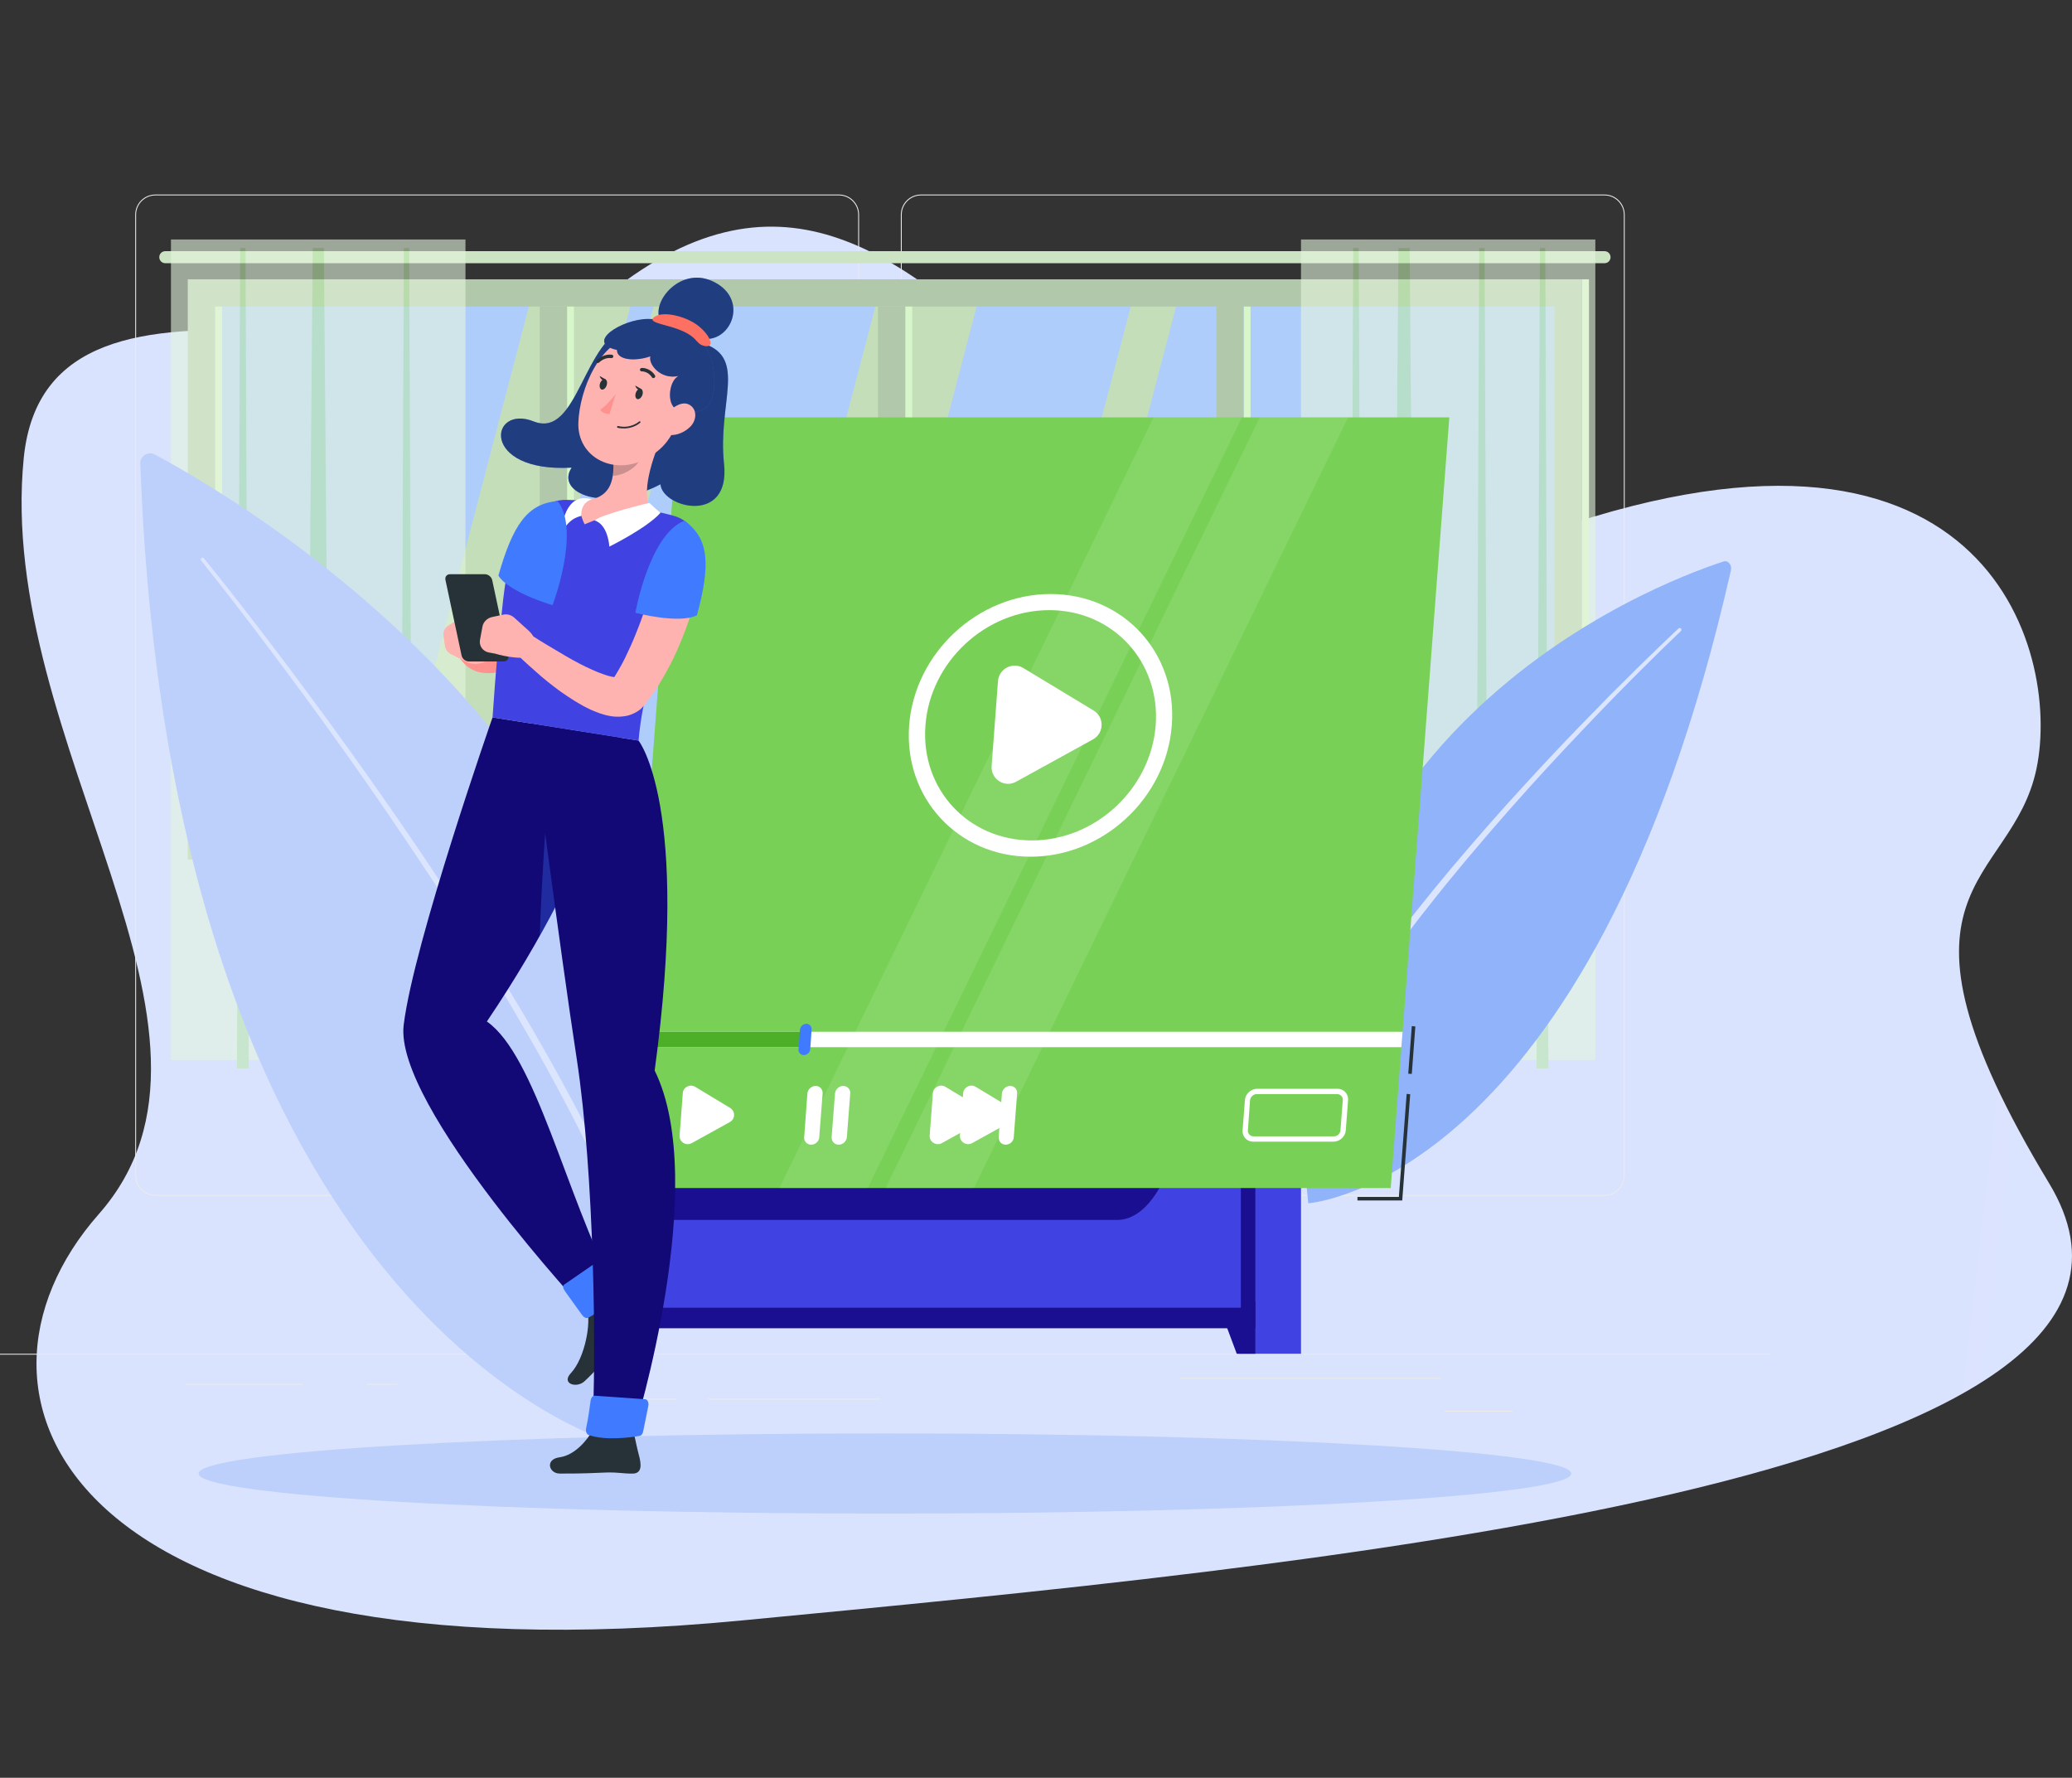 <?xml version="1.0" encoding="UTF-8"?>
<svg xmlns="http://www.w3.org/2000/svg" width="190" height="163" viewBox="0 0 190 163" fill="none">
  <rect x="0" y="0" width="190" height="163" fill="#333333" stroke="none"/>
  <path d="M55.126 27.484C42.312 38.114 4.409 19.663 2.177 41.998C-0.429 68.144 23.796 94.588 9.055 111.323C-5.694 128.059 6.152 154.53 68.08 148.569C118.745 143.701 204.506 135.97 187.899 108.488C171.293 81.005 184.482 81.384 186.749 70.456C189.015 59.537 181.989 34.041 140.477 49.268C98.966 64.495 87.572 0.552 55.126 27.484Z" fill="url(#paint0_linear_111_4451)"></path>
  <g clip-path="url(#clip0_111_4451)">
    <path d="M162.292 124.202H0V124.121H162.292V124.202Z" fill="#EBEBEB"></path>
    <path d="M132.138 126.409H108.2V126.328H132.138V126.409Z" fill="#EBEBEB"></path>
    <path d="M36.451 126.961H33.627V126.88H36.451V126.961Z" fill="#EBEBEB"></path>
    <path d="M138.694 129.428H132.462V129.346H138.694V129.428Z" fill="#EBEBEB"></path>
    <path d="M80.708 128.324H64.917V128.243H80.708V128.324Z" fill="#EBEBEB"></path>
    <path d="M62.028 128.324H54.108V128.243H62.028V128.324Z" fill="#EBEBEB"></path>
    <path d="M27.784 126.961H17.024V126.88H27.784V126.961Z" fill="#EBEBEB"></path>
    <path fill-rule="evenodd" clip-rule="evenodd" d="M76.926 109.644H14.249C13.227 109.644 12.399 108.817 12.399 107.794V19.686C12.399 18.663 13.227 17.836 14.249 17.836H76.926C77.949 17.836 78.776 18.663 78.776 19.686V107.794C78.776 108.817 77.949 109.644 76.926 109.644ZM14.249 17.917C13.275 17.917 12.48 18.712 12.48 19.686V107.794C12.48 108.768 13.275 109.563 14.249 109.563H76.926C77.9 109.563 78.695 108.768 78.695 107.794V19.686C78.695 18.712 77.9 17.917 76.926 17.917H14.249Z" fill="#EBEBEB"></path>
    <path fill-rule="evenodd" clip-rule="evenodd" d="M147.134 109.644H84.457C83.434 109.644 82.606 108.817 82.606 107.794V19.686C82.606 18.663 83.434 17.836 84.457 17.836H147.134C148.156 17.836 148.984 18.663 148.984 19.686V107.794C148.984 108.817 148.156 109.644 147.134 109.644ZM84.457 17.917C83.483 17.917 82.688 18.712 82.688 19.686V107.794C82.688 108.768 83.483 109.563 84.457 109.563H147.134C148.107 109.563 148.903 108.768 148.903 107.794V19.686C148.903 18.712 148.107 17.917 147.134 17.917H84.457Z" fill="#EBEBEB"></path>
    <path d="M42.991 124.121H48.671V92.62H42.991V124.121Z" fill="#4042E2"></path>
    <path d="M44.695 124.121H42.991V119.349H46.48L44.695 124.121Z" fill="#1A0F91"></path>
    <path d="M113.62 124.121H119.301V92.62H113.62V124.121Z" fill="#4042E2"></path>
    <path d="M42.991 121.784H115.113V92.62H42.991V121.784Z" fill="#1A0F91"></path>
    <path d="M113.409 124.121H115.113V119.349H111.624L113.409 124.121Z" fill="#1A0F91"></path>
    <path d="M44.322 106.35H113.783V94.665H44.322V106.35Z" fill="#4042E2"></path>
    <path d="M54.497 98.3H102.471C104.126 98.3 105.7 96.856 106.853 94.308H50.115C51.252 96.856 52.842 98.3 54.497 98.3Z" fill="#1A0F91"></path>
    <path d="M44.322 119.901H113.783V108.232H44.322V119.901Z" fill="#4042E2"></path>
    <path d="M54.497 111.851H102.471C104.126 111.851 105.7 110.423 106.853 107.875H50.115C51.252 110.423 52.842 111.851 54.497 111.851Z" fill="#1A0F91"></path>
    <path d="M145.072 78.809H17.219V25.61H145.072V78.809Z" fill="#B2C8AA"></path>
    <path d="M19.735 76.309V28.109H142.557V76.309H19.735Z" fill="#AFCDFB"></path>
    <path d="M35.899 76.309L48.492 28.109H57.792L45.182 76.309H35.899Z" fill="#C4DEBA"></path>
    <path d="M47.34 76.309L59.934 28.109H64.089L51.495 76.309H47.34Z" fill="#C4DEBA"></path>
    <path d="M67.659 76.309L80.269 28.109H89.552L76.959 76.309H67.659Z" fill="#C4DEBA"></path>
    <path d="M91.094 76.309L103.688 28.109H107.843L95.249 76.309H91.094Z" fill="#C4DEBA"></path>
    <path d="M51.998 76.309V28.109H52.631V76.309H51.998Z" fill="#D7F6CA"></path>
    <path d="M19.735 76.309V28.109H20.368V76.309H19.735Z" fill="#D7F6CA"></path>
    <path d="M51.998 76.309V28.109H49.499V76.309H51.998Z" fill="#B2C8AA"></path>
    <path d="M83.012 76.309V28.109H83.645V76.309H83.012Z" fill="#D7F6CA"></path>
    <path d="M83.012 76.309V28.109H80.513V76.309H83.012Z" fill="#B2C8AA"></path>
    <path d="M114.042 76.309V28.109H114.675V76.309H114.042Z" fill="#D7F6CA"></path>
    <path d="M114.042 76.309V28.109H111.543V76.309H114.042Z" fill="#B2C8AA"></path>
    <path d="M145.072 78.809V25.61H145.705V78.809H145.072Z" fill="#D7F6CA"></path>
    <path d="M147.134 24.133H15.158C14.85 24.133 14.606 23.889 14.606 23.581C14.606 23.273 14.85 23.029 15.158 23.029H147.134C147.442 23.029 147.685 23.273 147.685 23.581C147.685 23.889 147.442 24.133 147.134 24.133Z" fill="#CDE4C4"></path>
    <g opacity="0.6">
      <path d="M42.683 97.18H15.677V21.958H42.683V97.18Z" fill="#E4F5DD"></path>
      <path d="M30.316 97.975H28.044L28.677 22.737H29.699L30.316 97.975Z" fill="#BCE7AC"></path>
      <path d="M22.818 97.975H21.731L22.023 22.737H22.51L22.818 97.975Z" fill="#BCE7AC"></path>
      <path d="M37.814 97.975H36.727L37.035 22.737H37.522L37.814 97.975Z" fill="#BCE7AC"></path>
    </g>
    <g opacity="0.6">
      <path d="M146.29 97.18H119.301V21.958H146.29V97.18Z" fill="#E4F5DD"></path>
      <path d="M129.866 97.975H127.61L128.243 22.737H129.265L129.866 97.975Z" fill="#BCE7AC"></path>
      <path d="M124.883 97.975H123.796L124.088 22.737H124.591L124.883 97.975Z" fill="#BCE7AC"></path>
      <path d="M136.439 97.975H135.335L135.643 22.737H136.13L136.439 97.975Z" fill="#BCE7AC"></path>
      <path d="M141.989 97.975H140.902L141.21 22.737H141.697L141.989 97.975Z" fill="#BCE7AC"></path>
    </g>
    <path d="M14.184 41.667C23.495 46.641 76.474 77.742 55.888 132.144C55.888 132.144 15.674 120.545 12.865 42.474C12.846 41.799 13.577 41.348 14.184 41.667Z" fill="#BDD0FB"></path>
    <path d="M18.693 51.183C18.693 51.183 21.882 55.087 26.418 61.122C27.548 62.633 28.772 64.275 30.044 66.02C31.316 67.766 32.654 69.615 34.011 71.539C35.378 73.472 36.764 75.471 38.149 77.517C38.845 78.549 39.541 79.584 40.237 80.623C40.921 81.674 41.623 82.725 42.297 83.776C42.98 84.837 43.664 85.897 44.328 86.957C44.657 87.489 44.989 88.018 45.325 88.543C45.647 89.075 45.97 89.607 46.293 90.139C46.615 90.664 46.935 91.19 47.251 91.716C47.568 92.241 47.881 92.767 48.191 93.292C48.808 94.334 49.406 95.376 49.985 96.398C51.152 98.444 52.244 100.453 53.24 102.367C54.237 104.291 55.148 106.121 55.945 107.829C56.363 108.683 56.723 109.509 57.065 110.297C57.242 110.691 57.413 111.076 57.578 111.451C57.739 111.827 57.881 112.193 58.024 112.549C58.308 113.263 58.593 113.92 58.83 114.539C59.058 115.165 59.267 115.737 59.457 116.256C59.552 116.513 59.644 116.757 59.732 116.988C59.808 117.22 59.878 117.439 59.941 117.645C60.074 118.052 60.188 118.396 60.283 118.678C60.463 119.241 60.558 119.541 60.558 119.541C60.624 119.738 60.51 119.954 60.311 120.02C60.112 120.085 59.893 119.973 59.827 119.776V119.757C59.827 119.757 59.732 119.456 59.552 118.903C59.463 118.621 59.356 118.28 59.229 117.88C59.16 117.673 59.09 117.454 59.02 117.223C58.938 116.998 58.849 116.757 58.755 116.5C58.571 115.987 58.365 115.421 58.138 114.802C57.91 114.182 57.635 113.525 57.35 112.812C57.208 112.465 57.065 112.099 56.913 111.724C56.749 111.354 56.581 110.973 56.41 110.579C56.069 109.79 55.717 108.964 55.309 108.12C54.531 106.412 53.639 104.582 52.652 102.667C51.665 100.753 50.592 98.754 49.444 96.699C48.865 95.676 48.276 94.634 47.659 93.592C47.356 93.067 47.049 92.541 46.739 92.016C46.422 91.49 46.106 90.962 45.79 90.43C45.473 89.904 45.154 89.376 44.831 88.844C44.502 88.312 44.173 87.78 43.844 87.248C43.189 86.188 42.506 85.127 41.841 84.067C41.167 83.007 40.475 81.956 39.801 80.904C39.105 79.866 38.415 78.83 37.732 77.798C36.356 75.743 34.979 73.735 33.632 71.801C32.284 69.868 30.965 68.019 29.702 66.264C28.43 64.51 27.225 62.867 26.096 61.356C21.597 55.303 18.436 51.39 18.436 51.39C18.389 51.315 18.398 51.221 18.465 51.164C18.531 51.108 18.636 51.118 18.693 51.183Z" fill="#DCE5FE"></path>
    <path d="M144.083 135.108C144.083 137.136 115.909 138.776 81.146 138.776C46.383 138.776 18.209 137.136 18.209 135.108C18.209 133.079 46.383 131.424 81.146 131.424C115.909 131.424 144.083 133.079 144.083 135.108Z" fill="#BDD0FB"></path>
    <path d="M158.04 51.484C151.7 53.549 115.206 67.373 119.971 110.326C119.971 110.326 145.967 108.562 158.723 52.292C158.837 51.794 158.457 51.344 158.04 51.484Z" fill="#91B3FA"></path>
    <path d="M154.139 57.857C154.139 57.857 151.614 60.24 147.979 63.957C147.068 64.895 146.091 65.899 145.066 66.988C144.041 68.067 142.968 69.212 141.867 70.404C140.766 71.596 139.646 72.844 138.517 74.12C137.387 75.406 136.248 76.71 135.138 78.034C134.578 78.691 134.018 79.357 133.477 80.023C132.917 80.68 132.386 81.356 131.854 82.013C130.782 83.345 129.757 84.668 128.779 85.964C128.285 86.602 127.82 87.249 127.355 87.878C126.9 88.507 126.463 89.136 126.036 89.736C125.609 90.346 125.201 90.947 124.812 91.519C124.423 92.092 124.062 92.664 123.701 93.209C123.341 93.743 123.037 94.278 122.724 94.776C122.562 95.029 122.41 95.273 122.268 95.508C122.129 95.752 121.993 95.986 121.86 96.212C121.604 96.671 121.347 97.084 121.139 97.488C120.924 97.888 120.724 98.254 120.541 98.586C120.36 98.914 120.218 99.215 120.085 99.478C119.952 99.74 119.842 99.962 119.753 100.144C119.582 100.5 119.478 100.697 119.478 100.697V100.707C119.383 100.895 119.155 100.97 118.965 100.876C118.775 100.791 118.699 100.557 118.785 100.369C118.785 100.369 118.889 100.172 119.07 99.815C119.164 99.628 119.278 99.402 119.411 99.14C119.544 98.877 119.696 98.576 119.886 98.239C120.069 97.907 120.272 97.541 120.493 97.141C120.702 96.728 120.968 96.315 121.234 95.855C121.373 95.624 121.512 95.389 121.651 95.151C121.794 94.907 121.955 94.663 122.116 94.41C122.429 93.912 122.752 93.377 123.113 92.833C123.483 92.289 123.844 91.726 124.242 91.144C124.65 90.572 125.058 89.971 125.486 89.361C125.922 88.76 126.368 88.132 126.833 87.503C127.308 86.874 127.782 86.226 128.276 85.588C129.272 84.293 130.307 82.979 131.389 81.656C131.93 80.99 132.48 80.323 133.031 79.666C133.591 79 134.151 78.343 134.72 77.686C135.85 76.363 136.998 75.068 138.137 73.792C139.286 72.525 140.415 71.286 141.525 70.094C142.636 68.902 143.718 67.767 144.752 66.697C145.796 65.618 146.784 64.614 147.695 63.684C151.368 59.996 153.911 57.631 153.911 57.631C153.978 57.566 154.082 57.566 154.139 57.631C154.206 57.697 154.196 57.8 154.139 57.857Z" fill="#DCE5FE"></path>
    <path d="M129.46 98.462L129.135 98.446L129.46 94.081L129.785 94.113L129.46 98.462Z" fill="#263238"></path>
    <path d="M128.584 110.066H124.478V109.742H128.275L128.989 100.296L129.314 100.329L128.584 110.066Z" fill="#263238"></path>
    <path d="M127.529 108.93H56.851L62.223 38.268H132.901L127.529 108.93Z" fill="#79D057"></path>
    <path opacity="0.1" d="M89.309 108.93H81.211L115.519 38.268H123.618L89.309 108.93Z" fill="white"></path>
    <path opacity="0.1" d="M79.572 108.93H71.473L105.782 38.268H113.88L79.572 108.93Z" fill="white"></path>
    <path d="M128.503 96.012H57.841L57.938 94.6H128.616L128.503 96.012Z" fill="white"></path>
    <path d="M73.778 96.012H57.841L57.938 94.6H73.875L73.778 96.012Z" fill="#4DAF27"></path>
    <path d="M73.713 96.742C73.421 96.742 73.194 96.499 73.226 96.207L73.356 94.405C73.388 94.113 73.648 93.87 73.94 93.87C74.232 93.87 74.443 94.113 74.427 94.405L74.297 96.207C74.265 96.499 74.005 96.742 73.713 96.742Z" fill="#407BFF"></path>
    <path fill-rule="evenodd" clip-rule="evenodd" d="M107.453 66.507C106.95 73.161 101.156 78.549 94.502 78.549C87.849 78.549 82.866 73.161 83.369 66.507C83.872 59.853 89.682 54.465 96.336 54.465C102.99 54.465 107.973 59.853 107.453 66.507ZM105.976 66.507C106.415 60.681 102.049 55.942 96.223 55.942C90.38 55.942 85.3 60.681 84.862 66.507C84.408 72.333 88.773 77.056 94.616 77.056C100.442 77.056 105.522 72.333 105.976 66.507Z" fill="white"></path>
    <path d="M100.28 65.144L93.837 61.249C92.863 60.665 91.614 61.298 91.516 62.434L90.932 70.224C90.835 71.441 92.133 72.269 93.188 71.668L100.231 67.789C101.254 67.221 101.286 65.744 100.28 65.144Z" fill="white"></path>
    <path d="M66.945 101.578L63.748 99.647C63.278 99.355 62.645 99.68 62.612 100.231L62.32 104.094C62.271 104.694 62.904 105.1 63.44 104.808L66.929 102.877C67.432 102.601 67.448 101.871 66.945 101.578Z" fill="white"></path>
    <path d="M89.893 101.578L86.696 99.647C86.209 99.355 85.593 99.68 85.544 100.231L85.252 104.094C85.203 104.694 85.852 105.1 86.372 104.808L89.861 102.877C90.364 102.601 90.38 101.871 89.893 101.578Z" fill="white"></path>
    <path d="M92.668 101.578L89.471 99.647C88.984 99.355 88.368 99.68 88.319 100.231L88.027 104.094C87.978 104.694 88.627 105.1 89.147 104.808L92.636 102.877C93.155 102.601 93.172 101.871 92.668 101.578Z" fill="white"></path>
    <path d="M74.378 104.954C74.005 104.954 73.713 104.646 73.745 104.256L74.037 100.264C74.07 99.874 74.411 99.566 74.8 99.566C75.174 99.566 75.466 99.874 75.433 100.264L75.125 104.256C75.109 104.646 74.768 104.954 74.378 104.954Z" fill="white"></path>
    <path d="M76.91 104.954C76.521 104.954 76.245 104.646 76.261 104.256L76.569 100.264C76.602 99.874 76.943 99.566 77.316 99.566C77.705 99.566 77.998 99.874 77.965 100.264L77.657 104.256C77.624 104.646 77.3 104.954 76.91 104.954Z" fill="white"></path>
    <path d="M92.214 104.954C91.841 104.954 91.549 104.646 91.581 104.256L91.873 100.264C91.906 99.874 92.247 99.566 92.636 99.566C93.01 99.566 93.302 99.874 93.269 100.264L92.961 104.256C92.945 104.646 92.604 104.954 92.214 104.954Z" fill="white"></path>
    <path fill-rule="evenodd" clip-rule="evenodd" d="M122.271 104.678H114.919C114.335 104.678 113.896 104.208 113.945 103.623L114.156 100.881C114.189 100.296 114.708 99.826 115.292 99.826H122.644C123.228 99.826 123.666 100.296 123.618 100.881L123.407 103.623C123.374 104.208 122.855 104.678 122.271 104.678ZM115.243 100.313C114.935 100.313 114.659 100.572 114.627 100.881L114.432 103.623C114.4 103.932 114.643 104.191 114.951 104.191H122.319C122.628 104.191 122.904 103.932 122.92 103.623L123.131 100.881C123.163 100.572 122.92 100.313 122.611 100.313H115.243Z" fill="white"></path>
    <path d="M57.776 29.862C53.443 30.998 53.037 40.248 48.947 38.642C44.874 37.019 43.981 43.348 52.42 42.877C50.878 45.182 55.406 47.097 60.567 44.403C60.73 46.562 66.994 48.152 66.394 42.537C65.793 36.938 68.503 32.897 64.608 31.533C63.05 28.693 58.23 29.505 57.776 29.862Z" fill="#407BFF"></path>
    <path opacity="0.5" d="M57.776 29.862C53.443 30.998 53.037 40.248 48.947 38.642C44.874 37.019 43.981 43.348 52.42 42.877C50.878 45.182 55.406 47.097 60.567 44.403C60.73 46.562 66.994 48.152 66.394 42.537C65.793 36.938 68.503 32.897 64.608 31.533C63.05 28.693 58.23 29.505 57.776 29.862Z" fill="black"></path>
    <path d="M51.333 135.108C53.849 135.108 54.173 135.059 55.585 135.01C56.786 134.978 57.078 135.124 58.052 135.108C58.863 135.075 58.831 134.313 58.587 133.42C58.458 132.966 58.263 132.008 58.101 131.294L54.416 131.018C53.897 132.008 52.729 133.42 51.317 133.615C49.953 133.793 50.327 135.108 51.333 135.108Z" fill="#263238"></path>
    <path d="M53.589 126.652C55.407 124.981 56.494 123.277 57.289 122.141C57.971 121.167 58.101 121.41 58.831 120.453C59.318 119.82 58.88 118.911 58.182 118.716C57.63 118.57 56.916 118.457 56.299 118.165L53.8 120.015C54.254 121.183 53.638 124.526 52.355 125.89C51.43 126.863 52.858 127.318 53.589 126.652Z" fill="#263238"></path>
    <path d="M45.166 65.777C45.166 65.777 37.944 86.42 37.019 93.967C36.094 101.367 53.995 120.567 53.995 120.567C54.416 120.891 56.218 118.668 56.315 118.083C51.868 109.498 49.109 96.775 44.647 93.659C55.342 77.786 56.835 67.627 56.835 67.627L45.166 65.777Z" fill="#120876"></path>
    <path opacity="0.3" d="M50.229 73.047C50.229 73.047 49.645 80.626 49.499 85.787C50.911 83.272 52.063 80.984 52.988 78.922L50.229 73.047Z" fill="#407BFF"></path>
    <path d="M51.787 118.359C52.177 118.895 52.858 119.836 53.362 120.55C53.524 120.777 53.767 120.907 53.913 120.826C55.033 120.307 56.38 118.895 56.802 118.424C56.883 118.327 56.867 118.132 56.754 117.954L55.536 115.925C55.358 115.649 55.066 115.487 54.92 115.584L51.722 117.791C51.593 117.889 51.625 118.132 51.787 118.359Z" fill="#407BFF"></path>
    <path d="M48.671 66.345C48.671 66.345 51.349 87.118 52.891 97.115C54.498 107.632 54.709 124.478 54.303 131.343C54.887 131.683 57.029 131.456 58.182 131.083C58.182 131.083 65.16 108.557 60.032 98.154C63.343 73.859 58.555 67.903 58.555 67.903L48.671 66.345Z" fill="#120876"></path>
    <path d="M54.157 128.438C54.076 129.054 53.929 130.126 53.751 130.921C53.686 131.213 53.783 131.505 53.978 131.57C55.536 132.122 57.922 131.781 58.668 131.651C58.815 131.619 58.944 131.456 58.977 131.245L59.447 128.925C59.512 128.616 59.383 128.308 59.172 128.292L54.53 127.967C54.352 127.967 54.189 128.162 54.157 128.438Z" fill="#407BFF"></path>
    <path d="M52.015 48.834L52.063 49.028L52.096 49.191L52.161 49.483C52.193 49.667 52.22 49.851 52.242 50.035C52.285 50.413 52.307 50.786 52.307 51.154C52.318 51.901 52.264 52.637 52.145 53.361C51.901 54.822 51.382 56.267 50.587 57.532C50.197 58.165 49.743 58.766 49.256 59.318C49.012 59.577 48.736 59.837 48.477 60.08L48.071 60.437C47.919 60.556 47.763 60.67 47.6 60.778C46.935 61.2 46.156 61.59 45.198 61.703C44.712 61.752 44.176 61.719 43.673 61.557C43.429 61.46 43.186 61.346 42.975 61.2C42.867 61.124 42.764 61.038 42.667 60.941C42.613 60.897 42.564 60.849 42.521 60.794L42.342 60.584C41.953 60.178 41.969 59.529 42.374 59.155C42.78 58.766 43.429 58.782 43.819 59.188C43.786 59.139 43.803 59.155 43.803 59.139C43.803 59.139 43.808 59.134 43.819 59.123C43.83 59.123 43.846 59.117 43.868 59.107C43.9 59.107 43.932 59.101 43.965 59.09C44.03 59.058 44.079 59.042 44.144 59.009C44.257 58.961 44.355 58.879 44.484 58.782C44.728 58.587 45.036 58.311 45.344 57.954C45.426 57.873 45.49 57.776 45.572 57.695L45.848 57.403C46.01 57.208 46.188 57.029 46.334 56.818C46.659 56.413 46.935 55.991 47.162 55.552C47.633 54.676 47.925 53.718 48.071 52.728C48.136 52.225 48.168 51.722 48.168 51.219C48.152 50.976 48.152 50.716 48.12 50.473L48.087 50.116L48.038 49.84L48.006 49.612C47.844 48.493 48.606 47.438 49.726 47.276C50.781 47.13 51.771 47.811 52.015 48.834Z" fill="#FF928E"></path>
    <path d="M46.902 50.586C46.659 51.885 46.334 52.875 46.026 56.039C45.701 58.717 45.474 61.362 45.166 65.777L58.555 67.903C58.879 64.089 59.999 59.853 63.748 51.755C64.624 49.872 63.683 47.779 61.719 47.276C61.2 47.13 60.648 47 60.08 46.886C57.841 46.415 56.023 46.058 53.994 45.912C53.329 45.88 52.631 45.847 51.95 45.831C49.531 45.782 47.357 48.233 46.902 50.586Z" fill="#4042E2"></path>
    <path d="M60.73 39.972C59.886 41.839 58.669 45.312 59.74 46.821C59.74 46.821 57.922 46.253 53.605 48.071C52.729 46.253 53.654 45.864 53.654 45.864C55.958 45.701 56.283 44.078 56.25 42.52L60.73 39.972Z" fill="#FEB3B1"></path>
    <path d="M54.514 47.714C55.78 48.103 55.877 50.116 55.877 50.116C55.877 50.116 59.334 48.412 60.567 47.016C60.145 46.691 59.545 46.107 59.545 46.107C59.545 46.107 55.39 47.081 54.514 47.714Z" fill="white"></path>
    <path d="M53.313 47.308C53.313 47.308 52.144 47.422 51.495 48.931C51.641 46.042 53.053 45.766 53.053 45.766C53.053 45.766 53.508 45.539 54.254 45.782C53.151 46.156 53.313 47.308 53.313 47.308Z" fill="white"></path>
    <path opacity="0.2" d="M58.912 41.011L56.25 42.52C56.267 42.894 56.25 43.267 56.202 43.624C57.062 43.624 58.409 42.91 58.701 42.066C58.847 41.644 58.928 41.222 58.912 41.011Z" fill="black"></path>
    <path d="M63.018 36.305C61.931 39.372 61.525 40.687 59.496 41.92C56.413 43.77 52.875 41.969 53.037 38.69C53.167 35.737 54.936 31.225 58.36 30.689C61.736 30.17 64.121 33.237 63.018 36.305Z" fill="#FEB3B1"></path>
    <path d="M59.415 29.245C57.046 29.245 53.556 31.436 56.575 32.085C56.559 33.059 58.328 33.14 59.642 32.669C59.431 33.383 60.567 34.844 62.223 34.471C61.265 34.941 61.087 37.376 62.223 37.571C63.343 37.765 65.696 38.496 65.485 34.471C65.257 30.462 61.963 29.245 59.415 29.245Z" fill="#407BFF"></path>
    <path opacity="0.5" d="M59.415 29.245C57.046 29.245 53.556 31.436 56.575 32.085C56.559 33.059 58.328 33.14 59.642 32.669C59.431 33.383 60.567 34.844 62.223 34.471C61.265 34.941 61.087 37.376 62.223 37.571C63.343 37.765 65.696 38.496 65.485 34.471C65.257 30.462 61.963 29.245 59.415 29.245Z" fill="black"></path>
    <path d="M65.826 26.048C62.775 24.133 59.886 27.346 60.454 29.131L64.706 31.079C67.043 31.16 68.471 27.703 65.826 26.048Z" fill="#407BFF"></path>
    <path opacity="0.5" d="M65.826 26.048C62.775 24.133 59.886 27.346 60.454 29.131L64.706 31.079C67.043 31.16 68.471 27.703 65.826 26.048Z" fill="black"></path>
    <path d="M61.703 30.024C60.551 29.667 59.253 29.488 60.097 29.002C60.925 28.531 62.807 29.002 63.862 29.748C65.014 30.56 65.663 31.89 64.657 31.728C63.635 31.549 64.186 30.803 61.703 30.024Z" fill="#FE7062"></path>
    <path d="M58.912 36.191C58.831 36.451 58.62 36.629 58.458 36.597C58.279 36.548 58.214 36.305 58.295 36.045C58.376 35.785 58.571 35.607 58.75 35.639C58.912 35.688 58.993 35.931 58.912 36.191Z" fill="#263238"></path>
    <path d="M55.634 35.315C55.553 35.574 55.358 35.753 55.179 35.72C55.017 35.672 54.936 35.428 55.017 35.169C55.098 34.909 55.309 34.73 55.471 34.763C55.65 34.812 55.715 35.055 55.634 35.315Z" fill="#263238"></path>
    <path d="M55.552 34.795L54.984 34.471C54.984 34.471 55.147 35.039 55.552 34.795Z" fill="#263238"></path>
    <path d="M56.461 36.126C56.461 36.126 55.682 37.148 55.033 37.571C55.26 37.976 55.893 37.96 55.893 37.96L56.461 36.126Z" fill="#FF928E"></path>
    <path d="M57.078 39.275C56.937 39.275 56.791 39.258 56.64 39.226C56.591 39.21 56.575 39.161 56.591 39.129C56.591 39.08 56.64 39.047 56.688 39.064C57.825 39.34 58.603 38.658 58.603 38.642C58.636 38.625 58.685 38.625 58.717 38.658C58.749 38.674 58.749 38.739 58.701 38.755C58.685 38.788 58.052 39.34 57.078 39.275Z" fill="#263238"></path>
    <path d="M63.31 39.112C62.775 39.648 62.077 39.908 61.492 39.891C60.6 39.891 60.454 38.983 60.957 38.22C61.411 37.538 62.401 36.71 63.164 37.084C63.927 37.457 63.927 38.479 63.31 39.112Z" fill="#FEB3B1"></path>
    <path d="M59.902 34.666C59.853 34.666 59.821 34.633 59.788 34.601C59.431 34.033 58.847 34.049 58.831 34.049C58.75 34.049 58.685 33.984 58.685 33.903C58.685 33.805 58.75 33.74 58.847 33.74C58.88 33.724 59.61 33.708 60.064 34.422C60.113 34.487 60.081 34.584 60.016 34.633C59.972 34.666 59.934 34.676 59.902 34.666Z" fill="#263238"></path>
    <path d="M54.822 33.286C54.779 33.275 54.741 33.259 54.709 33.237C54.644 33.172 54.66 33.075 54.725 33.01C55.39 32.393 56.088 32.523 56.12 32.523C56.202 32.539 56.267 32.637 56.234 32.718C56.218 32.799 56.12 32.848 56.039 32.832C56.007 32.832 55.455 32.734 54.936 33.237C54.903 33.27 54.855 33.286 54.822 33.286Z" fill="#263238"></path>
    <path d="M58.815 35.672L58.247 35.347C58.247 35.347 58.409 35.915 58.815 35.672Z" fill="#263238"></path>
    <path d="M40.67 58.344L40.8 59.22C40.849 59.545 41.06 59.837 41.352 59.983L42.748 60.681C43.3 60.957 43.965 60.941 44.517 60.648L44.841 60.47C44.711 59.009 43.494 57.516 43.494 57.516L43.202 57.062C42.926 56.64 42.407 56.526 42.017 56.786L41.092 57.37C40.768 57.565 40.605 57.954 40.67 58.344Z" fill="#FEB3B1"></path>
    <path d="M46.172 60.648H42.991C42.683 60.648 42.391 60.405 42.326 60.097L40.849 53.183C40.784 52.891 40.963 52.648 41.271 52.648H44.468C44.76 52.648 45.069 52.891 45.133 53.183L46.61 60.097C46.675 60.405 46.48 60.648 46.172 60.648Z" fill="#263238"></path>
    <path d="M45.117 56.575L46.107 56.364C46.48 56.267 46.87 56.38 47.146 56.623L48.477 57.825C48.996 58.295 49.272 58.993 49.191 59.707L49.126 60.145C47.519 60.616 45.426 59.934 45.426 59.934L44.809 59.821C44.257 59.707 43.916 59.204 44.014 58.668L44.241 57.451C44.322 57.013 44.679 56.672 45.117 56.575Z" fill="#FEB3B1"></path>
    <path d="M63.959 54.173C63.894 54.449 63.846 54.66 63.781 54.903C63.716 55.141 63.646 55.374 63.57 55.601C63.44 56.066 63.294 56.526 63.132 56.981C62.823 57.873 62.466 58.766 62.077 59.658C61.687 60.535 61.233 61.395 60.73 62.255C60.243 63.099 59.659 63.927 59.026 64.722L58.977 64.771C58.912 64.852 58.831 64.933 58.766 64.998C58.263 65.42 57.646 65.631 57.175 65.68C56.672 65.744 56.283 65.712 55.926 65.647C55.212 65.517 54.676 65.29 54.157 65.063C53.135 64.592 52.274 64.008 51.447 63.44C50.619 62.839 49.84 62.223 49.11 61.557C48.736 61.233 48.363 60.892 48.006 60.567C47.649 60.227 47.308 59.886 46.951 59.512C46.562 59.09 46.594 58.458 47 58.068C47.341 57.727 47.86 57.695 48.249 57.938L48.266 57.954C49.045 58.441 49.856 58.961 50.668 59.431C51.463 59.918 52.274 60.389 53.07 60.811C53.881 61.233 54.693 61.606 55.455 61.866C55.828 61.995 56.186 62.077 56.445 62.093C56.559 62.093 56.64 62.077 56.624 62.077C56.624 62.06 56.478 62.077 56.332 62.19L56.072 62.482C56.516 61.812 56.927 61.103 57.305 60.356C57.662 59.61 58.019 58.847 58.328 58.052C58.652 57.257 58.944 56.445 59.22 55.634C59.361 55.233 59.491 54.828 59.61 54.416L59.788 53.8L59.967 53.215L59.983 53.134C60.291 52.047 61.428 51.414 62.531 51.739C63.57 52.031 64.203 53.118 63.959 54.173Z" fill="#FEB3B1"></path>
    <path d="M62.758 47.746C65.046 49.369 65.16 51.787 63.91 56.413C62.271 57.24 58.263 56.185 58.263 56.185C58.263 56.185 59.529 49.012 62.758 47.746Z" fill="#407BFF"></path>
    <path d="M51.138 45.945C48.347 46.156 47.016 48.168 45.701 52.777C46.691 54.335 50.667 55.488 50.667 55.488C50.667 55.488 53.264 48.688 51.138 45.945Z" fill="#407BFF"></path>
  </g>
  <defs>
    <linearGradient id="paint0_linear_111_4451" x1="172.304" y1="134.587" x2="373.809" y2="158.491" gradientUnits="userSpaceOnUse">
      <stop stop-color="#DAE3FE"></stop>
      <stop offset="1" stop-color="#E9EFFD"></stop>
    </linearGradient>
    <clipPath id="clip0_111_4451">
      <rect width="162.292" height="162.292" fill="white"></rect>
    </clipPath>
  </defs>
</svg>

